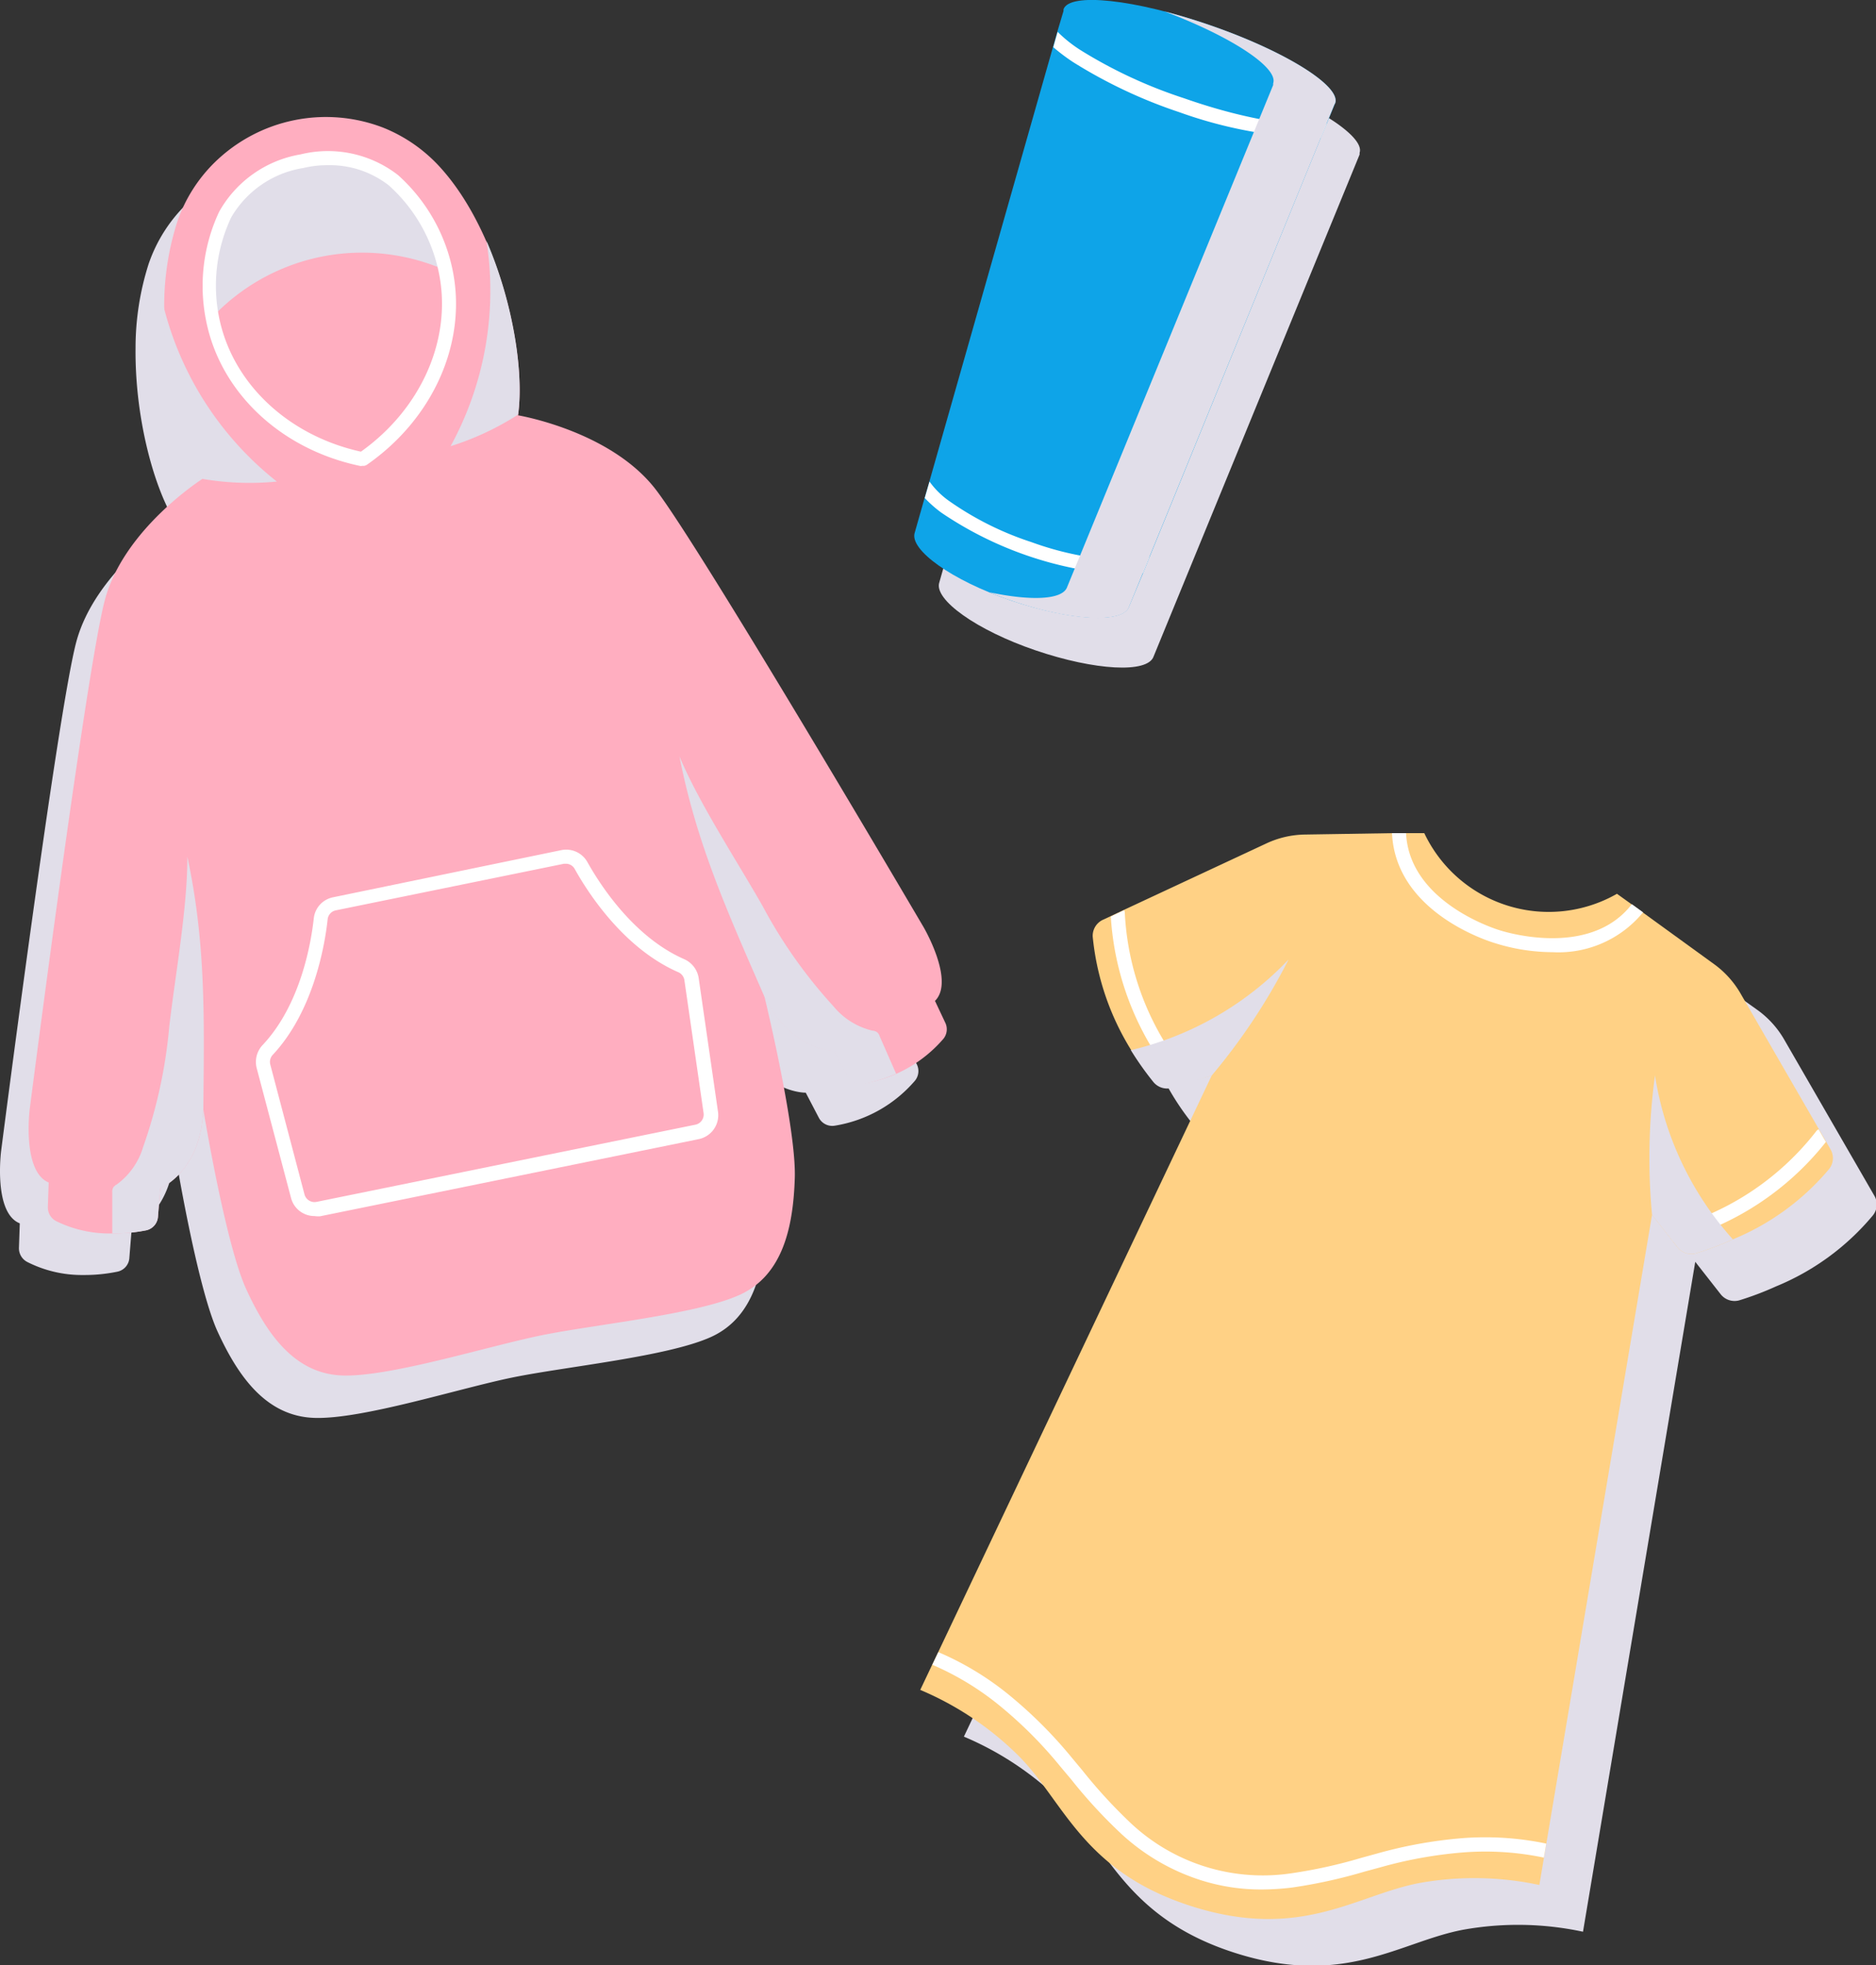 <svg xmlns="http://www.w3.org/2000/svg" width="133.69" height="140.01" viewBox="0 0 133.69 140.01"><rect x="0" y="0" width="133.69" height="140.01" fill="#333333" stroke="none"/><defs><style>.a{isolation:isolate}.b,.e{fill:#e1dee9}.b,.d{mix-blend-mode:multiply}.c{fill:#ffaec0}.f{fill:#fff}.g{fill:#ffd185}.h{fill:#0ea4e8}</style></defs><g class="a"><path class="b" d="M65.2 77a9.52 9.52 0 01-5.7 3.2 1.08 1.08 0 01-1.15-.57l-.93-1.78s-3.07.08-5-3.93c.13.54 2.29 9.52 2.18 13s-.84 6.94-3.94 8.34-10.31 2.1-14.13 2.88-10.74 3-14.14 2.88-5.39-2.9-6.88-6.14S12.45 82 12.45 82c-.19 4.47-3.07 5.6-3.07 5.6l-.16 2a1.07 1.07 0 01-.84 1 11.61 11.61 0 01-2.44.24 8.61 8.61 0 01-4-.93 1.1 1.1 0 01-.59-1l.06-1.75C-.49 86.41.08 82 .08 82s4-31.14 5.35-36.24 7-8.67 7-8.67c-1.56-2.6-2.82-7.52-2.77-12.28a19.65 19.65 0 01.93-6 10.83 10.83 0 012.69-4.26 11.34 11.34 0 0112-2.45 11 11 0 014.14 2.86c4.21 4.7 6.08 13.25 5.48 17.59 0 0 6.56 1.09 9.79 5.26S63.78 69 63.78 69s2.25 3.84.81 5.25l.75 1.59A1.08 1.08 0 0165.2 77z"/><path class="c" d="M67.24 74a9.52 9.52 0 01-5.7 3.2 1.08 1.08 0 01-1.15-.57l-.93-1.78s-3.07.08-5-3.93c.13.54 2.29 9.52 2.18 13s-.84 6.94-3.94 8.34-10.31 2.1-14.13 2.88S27.83 98.1 24.43 98s-5.39-2.9-6.88-6.14-3.06-12.81-3.06-12.81c-.19 4.47-3.07 5.6-3.07 5.6l-.16 2a1.07 1.07 0 01-.84 1 11.61 11.61 0 01-2.42.23A8.61 8.61 0 014 87a1.1 1.1 0 01-.59-1l.06-1.75C1.55 83.45 2.12 79 2.12 79s4-31.14 5.35-36.24 7-8.67 7-8.67c-1.56-2.6-2.82-7.52-2.77-12.28a19.65 19.65 0 01.93-6 10.83 10.83 0 012.69-4.26 11.34 11.34 0 0112-2.45 11 11 0 014.12 2.9c4.21 4.7 6.08 13.25 5.48 17.59 0 0 6.56 1.09 9.79 5.26s19.11 31.21 19.11 31.21 2.25 3.84.81 5.25l.75 1.59a1.08 1.08 0 01-.14 1.1z"/><path class="b" d="M25.82 18a14.77 14.77 0 015.92 1.25A11.83 11.83 0 0028 12.84a7.73 7.73 0 00-6.53-1.36A7.73 7.73 0 0016 15.29a11.92 11.92 0 00-.91 7.35A14.68 14.68 0 0125.82 18z"/><g class="d"><path class="e" d="M14.49 79.06c-.19 4.47-3.07 5.6-3.07 5.6l-.16 2a1.07 1.07 0 01-.84 1 11.61 11.61 0 01-2.42.22v-2.94a.6.6 0 01.08-.35.68.68 0 01.24-.2 5.11 5.11 0 001.88-2.67 35.1 35.1 0 001.86-8.55c.41-3.6 1.31-8.51 1.29-12.14 1.34 6.25 1.2 11.64 1.14 18.03z"/></g><g class="d"><path class="e" d="M19.73 34.31a20 20 0 01-5.3-.19c-1.56-2.6-2.82-7.52-2.77-12.28a23.06 23.06 0 008.07 12.47z"/></g><g class="d"><path class="e" d="M54.44 70.93c1.92 4 5 3.95 5 3.95l.93 1.8a1.09 1.09 0 001.15.56 11.52 11.52 0 002.34-.74l-1.18-2.69a.51.51 0 00-.21-.29.7.7 0 00-.3-.09 5.12 5.12 0 01-2.77-1.73 34.79 34.79 0 01-5.05-7.14c-1.79-3.15-4.53-7.32-5.93-10.67 1.23 6.27 3.47 11.18 6.02 17.04z"/></g><g class="d"><path class="e" d="M32.11 31.79a19.89 19.89 0 004.81-2.25c.42-3-.35-8-2.25-12.38a23.1 23.1 0 01-2.56 14.63z"/></g><g><path class="f" d="M22.41 86.64a1.72 1.72 0 01-1.67-1.29l-2.45-9.26a1.76 1.76 0 01.44-1.65c2.71-2.89 3.44-7.29 3.63-9a1.72 1.72 0 011.37-1.51L40 60.57a1.73 1.73 0 011.86.85c.86 1.54 3.25 5.31 6.88 6.91a1.77 1.77 0 011.05 1.35l1.37 9.48a1.74 1.74 0 01-1.37 2l-27 5.5a2.07 2.07 0 01-.38-.02zm17.93-25.1h-.15l-16.26 3.32a.73.73 0 00-.58.63c-.2 1.86-1 6.53-3.89 9.64a.74.74 0 00-.2.71l2.44 9.26a.74.74 0 00.86.53l27-5.5a.74.74 0 00.58-.83l-1.37-9.48a.75.75 0 00-.47-.57c-3.9-1.72-6.44-5.71-7.35-7.35a.71.71 0 00-.61-.36zM25.78 33.2h-.1c-5.68-1.18-10-5.26-11-10.39a12.45 12.45 0 01.94-7.73 8.22 8.22 0 015.8-4.08 8.15 8.15 0 016.94 1.47 12.45 12.45 0 013.89 6.75c1.06 5.12-1.34 10.58-6.1 13.89a.64.64 0 01-.19.08h-.18zm.08-.51zm-2.52-20.92a7.1 7.1 0 00-1.72.2 7.25 7.25 0 00-5.15 3.53 11.41 11.41 0 00-.86 7.1c.94 4.69 4.9 8.43 10.11 9.58 4.34-3.09 6.52-8.09 5.55-12.77a11.43 11.43 0 00-3.56-6.2 6.83 6.83 0 00-4.37-1.44z"/></g><g><path class="b" d="M133.42 86.65a17.74 17.74 0 01-6.85 5 21.83 21.83 0 01-2.64 1 1.26 1.26 0 01-1.31-.44l-1.81-2.31-8 47.73a22.12 22.12 0 00-8.55-.14c-4.49.85-8.42 4.12-16.18 1.67s-9.11-7.38-12.29-10.64a22.16 22.16 0 00-7.1-4.79L89.43 80l-2.8.85a1.23 1.23 0 01-1.32-.39 18.76 18.76 0 01-4.37-10.32 1.26 1.26 0 01.71-1.19l11.69-5.46a6.72 6.72 0 012.66-.64l8.33.36c1.62 4.12 6.17 4.66 6.17 4.66a9.12 9.12 0 007.8-.87l7 5a6.76 6.76 0 011.81 2l6.45 11.17a1.24 1.24 0 01-.14 1.48z"/><path class="g" d="M130.34 83.3a17.74 17.74 0 01-6.85 5 21.83 21.83 0 01-2.64 1 1.26 1.26 0 01-1.31-.44l-.29-.37-.63-.81-.89-1.13-7.54 44.84-.17 1-.32 1.91a22.12 22.12 0 00-8.55-.14c-4.49.85-8.42 4.12-16.18 1.67s-9.11-7.38-12.29-10.64a22.16 22.16 0 00-7.1-4.79l.83-1.75.43-.9 19.51-41.12L85 77l-1 .3-.44.14a1.23 1.23 0 01-1.32-.39 18.76 18.76 0 01-4.37-10.32 1.26 1.26 0 01.71-1.19l.58-.27.95-.45 10.16-4.74a6.72 6.72 0 012.65-.62l6.28-.1h2.3a9.81 9.81 0 0013.73 4.32l1.06.76.81.59 5.09 3.69a6.76 6.76 0 011.81 2l5.61 9.71.52.9.32.56a1.24 1.24 0 01-.11 1.41z"/><path class="f" d="M85 77l-1 .3a20.44 20.44 0 01-4.84-12l.95-.45a.46.46 0 01.05.23 19.55 19.55 0 004.74 11.78.4.4 0 01.1.14zM117.09 65a7.79 7.79 0 01-6.44 2.84 13.86 13.86 0 01-4.1-.64c-.26-.08-7.09-2.1-7.35-7.84h1c.24 5 6.59 6.89 6.65 6.91s6.38 2.12 9.44-1.85zM130.12 81.36a20.38 20.38 0 01-10.87 7.09l-.63-.81a.56.56 0 01.17-.09 19.53 19.53 0 0010.63-6.94.43.43 0 01.18-.15zM110.19 131.35l-.17 1a20.35 20.35 0 00-5.88-.36 30.71 30.71 0 00-5.8 1.06l-1.11.3a36.43 36.43 0 01-5.14 1.13 18.21 18.21 0 01-2.17.14 14.16 14.16 0 01-4.37-.67 15.1 15.1 0 01-5.67-3.32 35.84 35.84 0 01-3.55-3.86l-.75-.89a30.18 30.18 0 00-4.14-4.19 20.07 20.07 0 00-5-3.08l.43-.9a21 21 0 015.22 3.2 31.7 31.7 0 014.29 4.32l.75.9a36.09 36.09 0 003.45 3.76A13.74 13.74 0 0092 133.47a35.24 35.24 0 005-1.1l1.13-.31a32 32 0 016-1.09 21.24 21.24 0 016.06.38z"/><g><g class="d"><path class="e" d="M123.49 88.3a21.83 21.83 0 01-2.64 1 1.26 1.26 0 01-1.31-.44l-1.81-2.31a43.52 43.52 0 01.21-9.93 22.65 22.65 0 005.55 11.68z"/></g><g class="d"><path class="e" d="M80.59 74.82a21.59 21.59 0 001.62 2.29 1.27 1.27 0 001.33.39l2.81-.87a43.46 43.46 0 005.48-8.27 22.69 22.69 0 01-11.24 6.46z"/></g></g></g><g><path class="b" d="M96.89 10.89v.12L82.21 46.77c-.42 1.22-4.19 1-8.4-.43s-7.29-3.63-6.87-4.85L77.53 4.33v-.12C78 3 82.65 3.5 88 5.34s9.31 4.34 8.89 5.55z"/><path class="h" d="M95.15 7.34l-.05.12-.56 1.37-.42 1-12.2 29.86-.46 1.14-1 2.39c-.42 1.22-4.18 1-8.4-.43s-7.29-3.63-6.87-4.85l.7-2.46.34-1.17 8.82-31 .31-1.09.43-1.44V.66c.42-1.22 5.1-.71 10.43 1.13s9.35 4.34 8.93 5.55z"/><path class="f" d="M94.54 8.83l-.42 1h-.77A31.46 31.46 0 0184.06 8a35.14 35.14 0 01-7.58-3.57 13.41 13.41 0 01-1.42-1.07l.31-1.09A9.69 9.69 0 0077 3.57 33.71 33.71 0 0084.38 7c4.67 1.64 8.38 2.08 10.16 1.83zM81.91 39.69l-.46 1.14a7.66 7.66 0 01-1.33.1h-.32a25.94 25.94 0 01-12.71-4.4 8.59 8.59 0 01-1.19-1.05l.34-1.17a5.88 5.88 0 001.45 1.42 22.07 22.07 0 005.8 2.89 22.12 22.12 0 006.34 1.31 6 6 0 002.08-.24z"/><path class="b" d="M86.24 1.8A42.55 42.55 0 0083 .82c4.73 1.78 8.12 4 7.73 5.12v.12L76.05 41.82c-.32.93-2.6 1-5.53.38.49.21 1 .41 1.55.59 4.21 1.46 8 1.65 8.39.44L95.09 7.46l.06-.11c.42-1.22-3.57-3.71-8.91-5.55z"/></g></g></svg>
